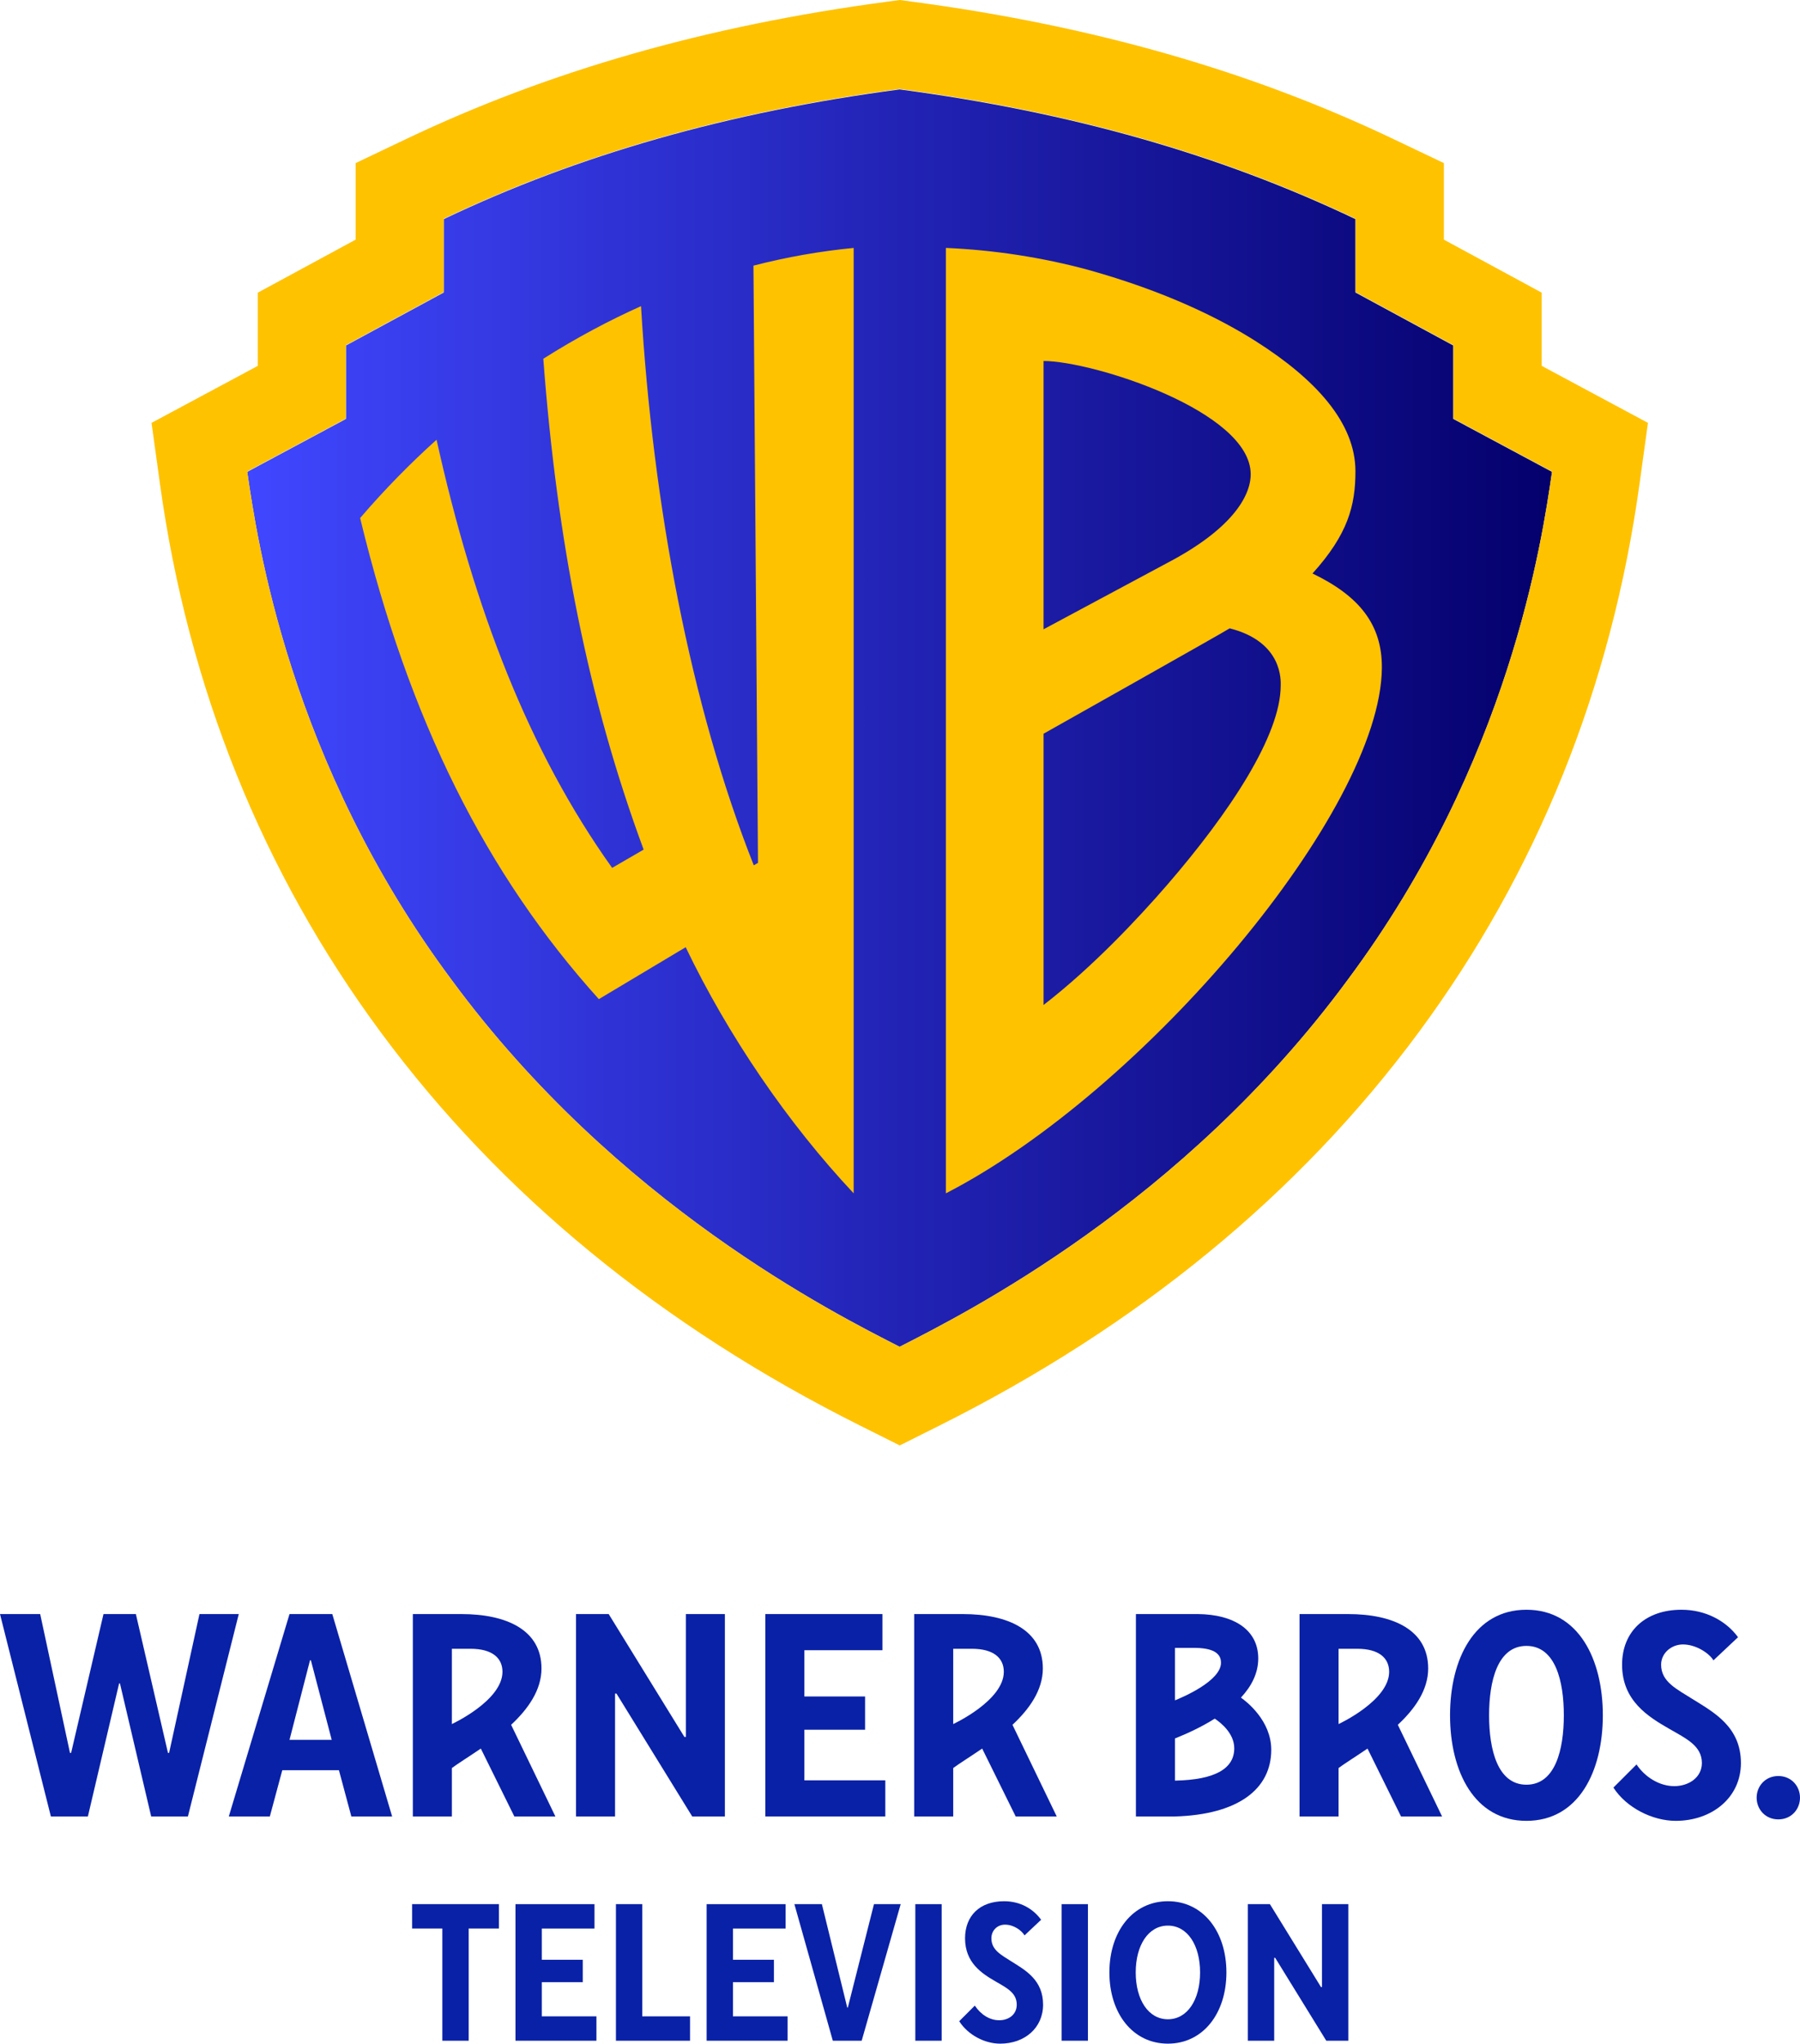 <?xml version="1.0" encoding="utf-8"?>
<!-- Generator: Adobe Illustrator 23.0.1, SVG Export Plug-In . SVG Version: 6.00 Build 0)  -->
<svg version="1.1" id="svg2" xmlns:svg="http://www.w3.org/2000/svg"
	 xmlns="http://www.w3.org/2000/svg" xmlns:xlink="http://www.w3.org/1999/xlink" x="0px" y="0px" width="400px" height="454.004px"
	 viewBox="0 0 400 454.004" enable-background="new 0 0 400 454.004" xml:space="preserve">
<g>
	<g>
		<g id="g946_1_" transform="translate(502.963,0.711)">
			<path id="path50_1_" fill="#0921A7" d="M-404.665,427.721h-6.718v-5.419h19.287v5.419h-6.718v24.921h-5.851V427.721"/>
			<path id="path52_1_" fill="#0921A7" d="M-388.411,422.302h17.554v5.419h-11.703v6.934h9.102v4.984h-9.102v7.585h12.136v5.418
				h-17.987V422.302"/>
			<path id="path54_4_" fill="#0921A7" d="M-366.089,422.302h5.852v24.922h10.619v5.418h-16.47V422.302"/>
			<path id="path56_2_" fill="#0921A7" d="M-345.935,422.302h17.554v5.419h-11.703v6.934h9.102v4.984h-9.102v7.585h12.136v5.418
				h-17.987V422.302"/>
			<path id="path58_2_" fill="#0921A7" d="M-326.431,422.302h6.111l5.634,22.972h0.13l5.808-22.972h5.938l-8.668,30.34h-6.415
				L-326.431,422.302"/>
			<path id="path60_2_" fill="#0921A7" d="M-299.558,422.302h5.852v30.34h-5.852V422.302"/>
			<path id="path62_2_" fill="#0921A7" d="M-289.806,448.309l3.468-3.468c1.3,1.951,3.251,3.251,5.417,3.251
				c2.167,0,3.901-1.3,3.901-3.467c0-2.601-2.168-3.685-4.639-5.115c-3.164-1.821-6.848-4.205-6.848-9.622
				c0-4.984,3.251-8.235,8.669-8.235c3.684,0,6.501,1.733,8.235,4.117l-3.684,3.467c-0.651-1.082-2.384-2.382-4.335-2.382
				c-1.733,0-3.033,1.3-3.033,3.033c0,2.6,2.167,3.684,4.551,5.201c3.121,1.951,6.935,4.118,6.935,9.536
				c0,5.2-4.117,8.668-9.535,8.668C-284.172,453.293-287.856,451.342-289.806,448.309"/>
			<path id="path64_2_" fill="#0921A7" d="M-267.052,422.302h5.852v30.34h-5.852V422.302"/>
			<path id="path66_2_" fill="#0921A7" d="M-236.278,437.473c0-6.068-2.817-10.403-7.151-10.403c-4.335,0-7.152,4.335-7.152,10.403
				c0,6.068,2.817,10.403,7.152,10.403C-239.096,447.875-236.278,443.541-236.278,437.473z M-256.433,437.473
				c0-9.103,5.201-15.82,13.004-15.82c7.801,0,13.003,6.717,13.003,15.82c0,9.101-5.201,15.82-13.003,15.82
				C-251.232,453.293-256.433,446.574-256.433,437.473"/>
			<path id="path68_2_" fill="#0921A7" d="M-225.66,422.302h4.899l11.356,18.421h0.216v-18.421h5.852v30.34h-4.899l-11.356-18.42
				h-0.216v18.42h-5.852L-225.66,422.302"/>
		</g>
		<path id="path18_2_" fill="#0921A7" d="M100.416,383.004v-16.725c1.061,0,3.213,0,4.136,0c4.872,0,7.106,2.082,7.106,5.115
			C111.658,377.811,100.416,383.004,100.416,383.004z M120.33,370.652c0-8.557-7.77-12.081-17.796-12.081H91.743v44.966h8.673
			v-10.766c1.367-1.016,3.955-2.625,6.433-4.324l7.452,15.09h9.122l-9.839-20.366C117.32,379.687,120.33,375.483,120.33,370.652"/>
		<path id="path20_2_" fill="#0921A7" d="M211.827,383.004v-16.725c1.061,0,3.213,0,4.136,0c4.872,0,7.107,2.082,7.107,5.115
			C223.069,377.811,211.827,383.004,211.827,383.004L211.827,383.004z M231.741,370.652c0-8.557-7.769-12.081-17.796-12.081h-10.792
			v44.966h8.673v-10.766c1.368-1.016,3.955-2.625,6.433-4.324l7.452,15.09h9.121l-9.839-20.366
			C228.732,379.687,231.741,375.483,231.741,370.652"/>
		<path id="path22_2_" fill="#0921A7" d="M297.459,383.004v-16.725c1.06,0,3.212,0,4.136,0c4.871,0,7.105,2.082,7.105,5.115
			C308.7,377.811,297.459,383.004,297.459,383.004z M317.372,370.652c0-8.557-7.769-12.081-17.796-12.081h-10.792v44.966h8.675
			v-10.766c1.367-1.016,3.955-2.625,6.432-4.324l7.452,15.09h9.123l-9.839-20.366C314.363,379.687,317.372,375.483,317.372,370.652"
			/>
		<path id="path24_2_" fill="#0921A7" d="M41.756,403.536l11.304-44.966h-8.735l-6.745,30.833h-0.257l-7.129-30.833h-7.195
			l-7.195,30.833h-0.257l-6.617-30.833H0l11.307,44.966h8.222l6.937-29.549h0.193l6.937,29.549H41.756"/>
		<path id="path26_3_" fill="#0921A7" d="M64.335,386.512l4.556-17.666h0.197l4.624,17.666H64.335z M64.335,358.571l-13.491,44.966
			h9.119l2.765-10.276h12.592l2.758,10.276h9.064l-13.299-44.966H64.335"/>
		<path id="path28_3_" fill="#0921A7" d="M152.093,385.871l-16.828-27.3h-7.261v44.966h8.673v-27.3h0.32l16.832,27.3h7.257v-44.966
			h-8.671v27.3H152.093"/>
		<path id="path30_3_" fill="#0921A7" d="M196.735,395.507h-17.984v-11.241h13.489v-7.388h-13.489V366.6h17.344v-8.03h-26.017
			v44.966h26.657V395.507"/>
		<path id="path32_3_" fill="#0921A7" d="M339.209,365.643c6.428,0,8.308,7.804,8.308,15.417c0,7.607-1.88,15.416-8.308,15.416
			c-6.421,0-8.301-7.809-8.301-15.416C330.908,373.447,332.788,365.643,339.209,365.643z M339.209,404.505
			c11.563,0,16.976-10.943,16.976-23.445c0-12.49-5.413-23.452-16.976-23.452c-11.563,0-16.976,10.963-16.976,23.452
			C322.233,393.563,327.647,404.505,339.209,404.505"/>
		<path id="path34_3_" fill="#0921A7" d="M376.236,377.523c-3.535-2.248-7.101-3.853-7.101-7.708c0-2.571,2.283-4.497,4.852-4.497
			c2.891,0,5.817,1.927,6.779,3.533l5.461-5.14c-2.569-3.533-7.1-6.103-12.561-6.103c-8.031,0-13.203,4.817-13.203,12.207
			c0,8.029,5.816,11.563,10.504,14.261c3.663,2.119,7.231,3.727,7.231,7.58c0,3.213-2.925,5.14-6.137,5.14
			c-3.213,0-6.459-1.927-8.385-4.819l-5.14,5.14c2.892,4.496,8.708,7.388,13.847,7.388c8.031,0,14.488-5.14,14.488-12.849
			C386.869,383.627,380.861,380.415,376.236,377.523"/>
		<path id="path36_3_" fill="#0921A7" d="M395.183,394.547c-2.891,0-4.819,2.248-4.819,4.817c0,2.57,1.928,4.818,4.819,4.818
			c2.889,0,4.817-2.248,4.817-4.818C400,396.795,398.072,394.547,395.183,394.547"/>
		<path id="path38_3_" fill="#0921A7" d="M261.1,395.572v-9.366c2.833-1.129,5.969-2.599,8.844-4.406
			c1.348,0.9,4.335,3.269,4.335,6.588C274.279,392.777,270.261,395.393,261.1,395.572L261.1,395.572z M261.1,366.079
			c1.072,0,3.104,0,4.213,0c3.98,0,6.021,1.044,6.021,3.296c0,4.053-8.515,7.672-10.235,8.361V366.079z M275.763,377.128
			c2.327-2.503,3.847-5.4,3.847-8.692c0-6.439-5.497-9.784-13.385-9.866h-13.799v44.966h8.675
			c14.121-0.415,21.399-6.135,21.399-14.815C282.499,382.284,277.08,378.06,275.763,377.128"/>
	</g>
	<g>
		
			<linearGradient id="path10_1_" gradientUnits="userSpaceOnUse" x1="-1714.632" y1="132.352" x2="-842.686" y2="132.352" gradientTransform="matrix(0.333 0 0 0.332 625.125 115.533)">
			<stop  offset="0" style="stop-color:#4047FF"/>
			<stop  offset="1" style="stop-color:#04006C"/>
		</linearGradient>
		<path id="path10_8_" fill="url(#path10_1_)" d="M344.897,104.829c-2.207,15.1-9.312,64.44-45.412,112.865
			c-36.718,49.865-85,74.059-99.566,81.502c-14.567-7.445-62.849-31.636-99.566-81.503c-36.101-48.427-43.204-97.77-45.413-112.865
			l21.933-11.759V76.756l21.735-11.77V48.684c30.07-14.336,63.198-23.761,101.307-28.821c38.11,5.06,71.238,14.488,101.307,28.821
			v16.302l21.735,11.77v16.313L344.897,104.829z"/>
		<path id="path12_12_" fill="#FFC200" d="M344.898,104.759c-2.208,15.106-9.313,64.462-45.411,112.907
			c-36.72,49.883-85.001,74.085-99.568,81.531c-14.566-7.446-62.848-31.649-99.567-81.531
			c-36.099-48.444-43.203-97.8-45.411-112.907l21.935-11.764V76.677L98.61,64.902V48.596
			c30.071-14.338,63.199-23.769,101.308-28.833c38.11,5.064,71.238,14.494,101.309,28.833v16.306l21.735,11.774v16.318
			L344.898,104.759z M342.598,81.277V65.013l-21.735-11.774V36.232l-11.15-5.311C278.029,15.814,242.995,5.725,202.585,0.356
			L199.944,0l-2.64,0.356c-40.41,5.369-75.444,15.458-107.127,30.566l-11.15,5.311v17.006L57.292,65.013v16.264L33.674,93.943
			l1.867,13.5c6.257,45.294,22.77,86.286,49.06,121.861c26.57,35.947,62.437,65.356,106.601,87.43l8.741,4.372l8.742-4.372
			c44.164-22.074,80.031-51.483,106.6-87.43c26.29-35.575,42.804-76.567,49.061-121.861l1.867-13.5L342.598,81.277"/>
		<path id="path14_12_" fill="#FFC200" d="M167.433,59.011l1.009,132.673l-0.936,0.547c-14.044-35.496-22.418-79.798-25.057-124.221
			c-6.897,3.099-14.214,6.937-21.713,11.688c3.031,40.304,9.917,75.571,22.297,109.044l-7.004,4.059
			c-18.562-25.994-30.689-57.608-39.017-95.11c-5.734,5.152-11.428,10.924-16.982,17.39c10.883,45.011,28.01,79.114,53.046,106.88
			l19.299-11.537c9.453,19.701,22.738,39.142,37.331,54.681V55.079C182.275,55.801,174.93,57.083,167.433,59.011 M259.297,196.666
			c-6.213,7.162-16.388,18.086-27.399,26.595V163c0,0,39.902-22.454,41.367-23.414c11.942,3.025,11.337,11.81,11.336,12.724
			C284.589,163.375,273.279,180.505,259.297,196.666L259.297,196.666z M231.898,80.194c10.869,0,46.034,11.118,46.034,25.159
			c0,5.061-4.467,12.314-18.376,19.619l-27.658,14.83V80.194z M291.667,127.403c7.865-8.708,9.54-15.045,9.54-22.709
			c0-10.849-8.961-20.502-21.997-28.798c-7.874-5.012-19.926-11.081-37.504-15.98c-10.113-2.717-20.659-4.367-31.511-4.839v210.025
			c44.143-22.727,96.622-85.002,96.887-116.686C307.163,138.733,302.048,132.399,291.667,127.403"/>
	</g>
</g>
</svg>
